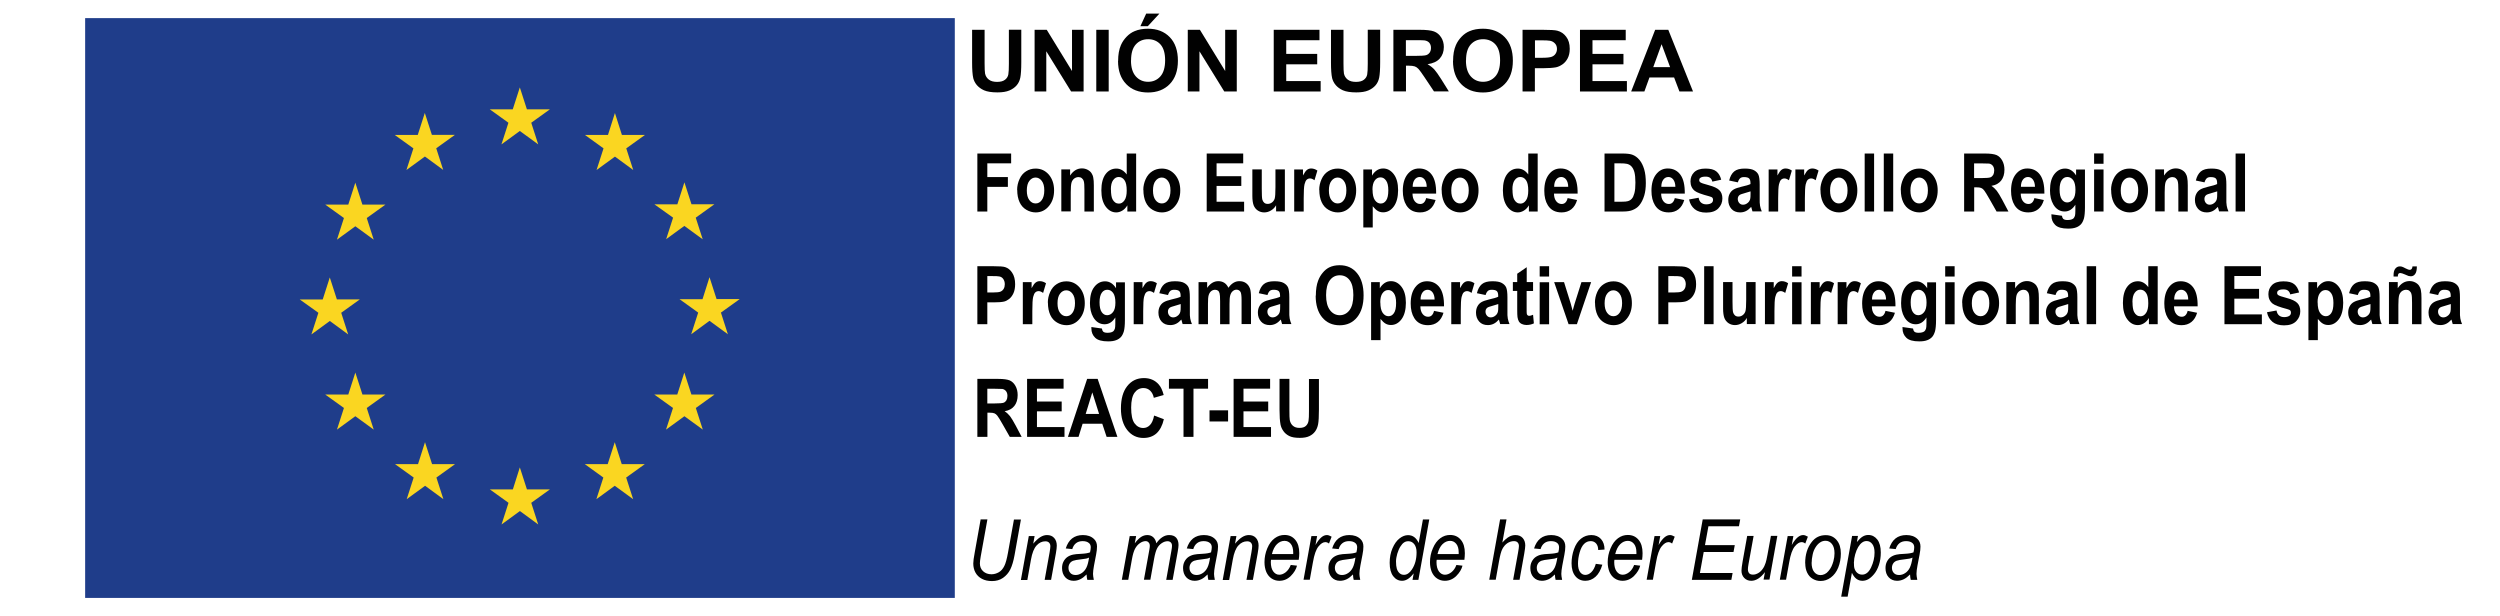 <?xml version="1.0" encoding="UTF-8"?>
<svg id="Capa_1" data-name="Capa 1" xmlns="http://www.w3.org/2000/svg" viewBox="0 0 276 68">
  <defs>
    <style>
      .cls-1 {
        isolation: isolate;
      }

      .cls-2 {
        fill: #1f3d8a;
      }

      .cls-3 {
        fill: none;
      }

      .cls-4 {
        fill: #fad621;
      }

      .cls-5 {
        fill: #010101;
      }
    </style>
  </defs>
  <g>
    <g id="text973" class="cls-1">
      <g class="cls-1">
        <path class="cls-5" d="m107.33,3.29h1.37v3.69c0,.59.02.96.05,1.14.06.28.2.5.42.67s.52.25.91.25.68-.08.88-.24c.2-.16.32-.35.36-.59.04-.23.06-.62.06-1.16v-3.77h1.37v3.57c0,.82-.04,1.39-.11,1.73-.07.34-.21.62-.41.85-.2.23-.47.42-.8.56s-.77.21-1.31.21c-.65,0-1.14-.08-1.48-.23-.34-.15-.6-.35-.8-.58-.2-.24-.32-.49-.39-.75-.09-.39-.13-.97-.13-1.73v-3.63Z"/>
        <path class="cls-5" d="m114.22,10.1V3.29h1.34l2.79,4.55V3.29h1.28v6.81h-1.38l-2.74-4.44v4.44h-1.28Z"/>
        <path class="cls-5" d="m121.03,10.1V3.29h1.37v6.81h-1.37Z"/>
        <path class="cls-5" d="m123.44,6.73c0-.69.1-1.27.31-1.75.15-.35.37-.66.63-.93s.56-.48.88-.61c.42-.18.91-.27,1.47-.27,1,0,1.81.31,2.41.93.6.62.9,1.49.9,2.6s-.3,1.96-.9,2.58c-.6.62-1.4.93-2.4.93s-1.82-.31-2.41-.93c-.6-.62-.9-1.47-.9-2.55Zm1.42-.05c0,.77.18,1.35.53,1.75.36.4.81.6,1.36.6s1-.2,1.35-.59c.35-.39.53-.99.53-1.78s-.17-1.36-.51-1.75c-.34-.38-.8-.58-1.36-.58s-1.02.19-1.37.58c-.35.39-.52.97-.52,1.76Zm1.04-3.79l.64-1.39h1.46l-1.28,1.39h-.83Z"/>
        <path class="cls-5" d="m131.13,10.1V3.29h1.34l2.79,4.55V3.29h1.28v6.81h-1.38l-2.74-4.44v4.44h-1.28Z"/>
        <path class="cls-5" d="m140.62,10.1V3.29h5.05v1.15h-3.67v1.51h3.42v1.15h-3.42v1.85h3.8v1.15h-5.18Z"/>
        <path class="cls-5" d="m146.95,3.29h1.37v3.69c0,.59.02.96.05,1.14.06.28.2.5.42.67s.52.25.91.25.68-.08.88-.24c.2-.16.32-.35.36-.59.04-.23.06-.62.06-1.16v-3.77h1.37v3.57c0,.82-.04,1.39-.11,1.73-.07.34-.21.62-.41.85-.2.23-.47.42-.8.56s-.77.21-1.31.21c-.65,0-1.14-.08-1.48-.23-.34-.15-.6-.35-.8-.58-.2-.24-.32-.49-.39-.75-.09-.39-.13-.97-.13-1.73v-3.63Z"/>
        <path class="cls-5" d="m153.83,10.1V3.29h2.89c.73,0,1.26.06,1.59.18.33.12.59.34.79.65.2.31.3.67.3,1.07,0,.51-.15.93-.45,1.27s-.75.54-1.35.63c.3.17.54.36.74.57.19.21.45.58.78,1.1l.83,1.33h-1.64l-.99-1.48c-.35-.53-.59-.86-.72-1s-.27-.23-.41-.28c-.15-.05-.38-.08-.69-.08h-.28v2.84h-1.37Zm1.37-3.93h1.02c.66,0,1.07-.03,1.23-.08s.29-.15.39-.29c.09-.14.14-.31.14-.51,0-.23-.06-.41-.18-.56-.12-.14-.29-.23-.52-.27-.11-.02-.45-.02-1-.02h-1.07v1.73Z"/>
        <path class="cls-5" d="m160.42,6.73c0-.69.1-1.27.31-1.75.15-.35.37-.66.63-.93s.56-.48.88-.61c.42-.18.91-.27,1.47-.27,1,0,1.81.31,2.41.93.6.62.9,1.49.9,2.6s-.3,1.96-.9,2.58c-.6.62-1.4.93-2.4.93s-1.82-.31-2.41-.93c-.6-.62-.9-1.47-.9-2.55Zm1.42-.05c0,.77.18,1.35.53,1.75.36.4.81.6,1.36.6s1-.2,1.35-.59c.35-.39.53-.99.53-1.78s-.17-1.36-.51-1.75c-.34-.38-.8-.58-1.36-.58s-1.02.19-1.37.58c-.35.39-.52.97-.52,1.76Z"/>
        <path class="cls-5" d="m168.09,10.1V3.29h2.21c.84,0,1.38.03,1.63.1.39.1.72.32.98.67.26.34.39.78.39,1.33,0,.42-.08.77-.23,1.05-.15.28-.34.51-.58.67-.23.16-.47.27-.71.32-.33.06-.8.1-1.43.1h-.9v2.57h-1.37Zm1.37-5.65v1.93h.75c.54,0,.9-.04,1.09-.11s.33-.18.43-.33c.1-.15.16-.33.16-.53,0-.25-.07-.45-.22-.61-.15-.16-.33-.26-.55-.3-.16-.03-.49-.05-.99-.05h-.66Z"/>
        <path class="cls-5" d="m174.43,10.1V3.29h5.05v1.15h-3.67v1.51h3.42v1.15h-3.42v1.85h3.8v1.15h-5.18Z"/>
        <path class="cls-5" d="m186.91,10.1h-1.5l-.59-1.55h-2.72l-.56,1.55h-1.46l2.65-6.81h1.45l2.73,6.81Zm-2.53-2.69l-.94-2.53-.92,2.53h1.86Z"/>
      </g>
    </g>
    <g id="text977" class="cls-1">
      <g class="cls-1">
        <path class="cls-5" d="m107.9,23.35v-6.4h3.73v1.08h-2.63v1.52h2.27v1.08h-2.27v2.72h-1.1Z"/>
        <path class="cls-5" d="m112.29,20.96c0-.41.09-.8.26-1.18.17-.38.41-.67.73-.87.31-.2.66-.3,1.05-.3.6,0,1.08.23,1.47.68.38.46.57,1.03.57,1.73s-.19,1.28-.58,1.74c-.38.46-.87.69-1.45.69-.36,0-.71-.1-1.03-.29-.33-.19-.58-.47-.75-.84-.17-.37-.26-.82-.26-1.36Zm1.07.07c0,.46.09.81.28,1.06s.41.37.69.37.5-.12.68-.37c.18-.24.28-.6.28-1.07s-.09-.8-.28-1.05c-.18-.24-.41-.37-.68-.37s-.5.12-.69.37c-.19.24-.28.6-.28,1.06Z"/>
        <path class="cls-5" d="m120.76,23.35h-1.04v-2.37c0-.5-.02-.82-.07-.97-.04-.15-.12-.26-.22-.34-.1-.08-.22-.12-.36-.12-.18,0-.34.06-.49.17-.14.12-.24.27-.29.46-.05.19-.08.55-.08,1.06v2.1h-1.04v-4.64h.97v.68c.34-.52.78-.79,1.3-.79.23,0,.44.05.63.15.19.1.33.22.43.37s.17.32.2.52c.04.19.06.47.06.83v2.88Z"/>
        <path class="cls-5" d="m125.43,23.35h-.97v-.68c-.16.27-.35.46-.57.59-.22.13-.44.19-.66.19-.45,0-.84-.21-1.16-.64s-.48-1.03-.48-1.8.16-1.38.47-1.79c.31-.41.71-.61,1.19-.61.44,0,.82.22,1.14.65v-2.31h1.04v6.4Zm-2.78-2.42c0,.49.06.85.17,1.07.17.32.4.48.71.48.24,0,.44-.12.61-.36.17-.24.25-.6.25-1.08,0-.53-.08-.92-.25-1.15-.16-.23-.37-.35-.63-.35s-.45.12-.62.35-.25.58-.25,1.04Z"/>
        <path class="cls-5" d="m126.22,20.96c0-.41.09-.8.26-1.18.17-.38.41-.67.73-.87.31-.2.66-.3,1.05-.3.6,0,1.08.23,1.47.68.38.46.57,1.03.57,1.73s-.19,1.28-.58,1.74c-.38.46-.87.69-1.45.69-.36,0-.71-.1-1.03-.29-.33-.19-.58-.47-.75-.84-.17-.37-.26-.82-.26-1.36Zm1.07.07c0,.46.09.81.28,1.06s.41.37.69.37.5-.12.68-.37c.18-.24.28-.6.28-1.07s-.09-.8-.28-1.05c-.18-.24-.41-.37-.68-.37s-.5.12-.69.37c-.19.24-.28.6-.28,1.06Z"/>
        <path class="cls-5" d="m133.22,23.35v-6.4h4.03v1.08h-2.94v1.42h2.73v1.08h-2.73v1.74h3.04v1.08h-4.14Z"/>
        <path class="cls-5" d="m140.88,23.35v-.69c-.14.25-.33.44-.57.58-.23.14-.48.21-.74.21s-.5-.07-.71-.21c-.21-.14-.36-.33-.46-.58-.09-.25-.14-.59-.14-1.03v-2.93h1.04v2.13c0,.65.02,1.05.06,1.2s.11.26.21.35c.1.09.23.13.39.13.18,0,.34-.06.48-.17.14-.11.24-.26.29-.43.05-.17.08-.59.08-1.25v-1.96h1.04v4.64h-.97Z"/>
        <path class="cls-5" d="m143.92,23.35h-1.04v-4.64h.97v.66c.17-.31.31-.52.45-.62.13-.1.28-.15.45-.15.24,0,.47.08.69.23l-.32,1.07c-.18-.13-.34-.2-.49-.2s-.27.05-.37.14c-.1.09-.18.27-.24.51-.06.25-.09.77-.09,1.55v1.43Z"/>
        <path class="cls-5" d="m145.64,20.96c0-.41.09-.8.26-1.18.17-.38.41-.67.73-.87.31-.2.66-.3,1.05-.3.6,0,1.08.23,1.47.68.38.46.57,1.03.57,1.73s-.19,1.28-.58,1.74c-.38.46-.87.69-1.45.69-.36,0-.71-.1-1.03-.29-.33-.19-.58-.47-.75-.84-.17-.37-.26-.82-.26-1.36Zm1.07.07c0,.46.09.81.28,1.06s.41.37.69.37.5-.12.68-.37c.18-.24.28-.6.28-1.07s-.09-.8-.28-1.05c-.18-.24-.41-.37-.68-.37s-.5.12-.69.37c-.19.24-.28.6-.28,1.06Z"/>
        <path class="cls-5" d="m150.5,18.71h.97v.68c.13-.23.3-.42.51-.57.22-.15.45-.22.72-.22.46,0,.85.21,1.17.63.32.42.48,1.01.48,1.76s-.16,1.38-.48,1.81-.71.64-1.17.64c-.22,0-.42-.05-.59-.15-.18-.1-.36-.28-.56-.52v2.34h-1.04v-6.4Zm1.03,2.24c0,.52.09.91.26,1.15.18.25.39.37.64.37s.44-.11.6-.34c.16-.23.24-.6.24-1.12,0-.49-.08-.85-.25-1.08-.17-.24-.37-.35-.62-.35s-.47.12-.63.35c-.17.23-.25.57-.25,1.03Z"/>
        <path class="cls-5" d="m157.45,21.87l1.04.21c-.13.45-.34.79-.63,1.02-.29.23-.65.35-1.08.35-.69,0-1.19-.26-1.52-.79-.26-.42-.39-.95-.39-1.6,0-.77.17-1.37.51-1.81.34-.44.77-.65,1.29-.65.59,0,1.05.23,1.39.68.34.46.5,1.15.49,2.09h-2.61c0,.36.09.65.25.85.16.2.36.3.6.3.16,0,.3-.05.41-.16s.2-.27.25-.51Zm.06-1.24c0-.35-.09-.62-.23-.81-.15-.19-.33-.28-.54-.28-.23,0-.42.1-.56.29-.15.2-.22.46-.22.79h1.56Z"/>
        <path class="cls-5" d="m159.15,20.96c0-.41.09-.8.26-1.18.17-.38.41-.67.73-.87.31-.2.66-.3,1.05-.3.6,0,1.08.23,1.47.68.38.46.57,1.03.57,1.73s-.19,1.28-.58,1.74c-.38.46-.87.69-1.45.69-.36,0-.71-.1-1.03-.29-.33-.19-.58-.47-.75-.84-.17-.37-.26-.82-.26-1.36Zm1.07.07c0,.46.09.81.28,1.06s.41.37.69.37.5-.12.68-.37c.18-.24.28-.6.28-1.07s-.09-.8-.28-1.05c-.18-.24-.41-.37-.68-.37s-.5.12-.69.37c-.19.24-.28.6-.28,1.06Z"/>
        <path class="cls-5" d="m169.76,23.35h-.97v-.68c-.16.27-.35.46-.57.59-.22.13-.44.19-.66.19-.45,0-.84-.21-1.16-.64s-.48-1.03-.48-1.8.16-1.38.47-1.79c.31-.41.71-.61,1.19-.61.44,0,.82.22,1.14.65v-2.31h1.04v6.4Zm-2.78-2.42c0,.49.06.85.17,1.07.17.32.4.48.71.48.24,0,.44-.12.61-.36.17-.24.25-.6.25-1.08,0-.53-.08-.92-.25-1.15-.16-.23-.37-.35-.63-.35s-.45.12-.62.35-.25.58-.25,1.04Z"/>
        <path class="cls-5" d="m173.07,21.87l1.04.21c-.13.45-.34.79-.63,1.02-.29.23-.65.35-1.08.35-.69,0-1.19-.26-1.52-.79-.26-.42-.39-.95-.39-1.6,0-.77.17-1.37.51-1.81.34-.44.77-.65,1.29-.65.59,0,1.05.23,1.39.68.34.46.5,1.15.49,2.09h-2.61c0,.36.09.65.25.85.16.2.36.3.6.3.16,0,.3-.05.41-.16s.2-.27.25-.51Zm.06-1.24c0-.35-.09-.62-.23-.81-.15-.19-.33-.28-.54-.28-.23,0-.42.1-.56.29-.15.2-.22.46-.22.79h1.56Z"/>
        <path class="cls-5" d="m177.13,16.95h2.01c.45,0,.8.04,1.04.12.32.11.59.31.82.59.23.28.4.63.52,1.04.12.41.18.91.18,1.51,0,.53-.06.98-.17,1.36-.14.47-.33.84-.58,1.13-.19.22-.45.39-.77.51-.24.09-.57.14-.97.14h-2.07v-6.4Zm1.1,1.08v4.24h.82c.31,0,.53-.02.66-.06.18-.05.33-.14.44-.27.12-.12.21-.33.29-.62s.11-.68.11-1.17-.04-.87-.11-1.14c-.07-.26-.18-.47-.31-.62-.13-.15-.3-.25-.51-.3-.15-.04-.45-.06-.9-.06h-.49Z"/>
        <path class="cls-5" d="m184.9,21.87l1.04.21c-.13.45-.34.79-.63,1.02-.29.23-.65.35-1.08.35-.69,0-1.19-.26-1.52-.79-.26-.42-.39-.95-.39-1.6,0-.77.17-1.37.51-1.81.34-.44.77-.65,1.29-.65.59,0,1.05.23,1.39.68.34.46.5,1.15.49,2.09h-2.61c0,.36.09.65.25.85.16.2.36.3.6.3.16,0,.3-.05.41-.16s.2-.27.25-.51Zm.06-1.24c0-.35-.09-.62-.23-.81-.15-.19-.33-.28-.54-.28-.23,0-.42.1-.56.29-.15.2-.22.46-.22.79h1.56Z"/>
        <path class="cls-5" d="m186.48,22.02l1.05-.19c.04.24.13.42.27.54.14.12.33.19.57.19.27,0,.47-.06.61-.17.09-.08.14-.19.14-.33,0-.09-.02-.17-.07-.23-.05-.06-.17-.11-.35-.16-.84-.22-1.37-.42-1.6-.6-.31-.25-.47-.6-.47-1.04,0-.4.13-.74.4-1.01.27-.27.69-.41,1.25-.41s.94.1,1.2.31c.26.21.44.51.54.92l-.98.21c-.04-.18-.12-.32-.24-.41-.12-.1-.29-.14-.5-.14-.27,0-.47.04-.59.14-.08.06-.12.15-.12.25,0,.09.03.16.1.22.09.08.42.2.97.34.56.15.94.33,1.16.55.22.22.33.52.33.91,0,.43-.15.79-.45,1.1s-.75.46-1.34.46c-.54,0-.96-.13-1.27-.38-.31-.26-.52-.6-.61-1.04Z"/>
        <path class="cls-5" d="m191.85,20.13l-.95-.2c.11-.45.29-.78.55-1,.26-.22.65-.32,1.16-.32.47,0,.81.06,1.04.19.23.13.39.29.48.49s.14.57.14,1.1v1.43c-.01.41,0,.71.04.9.03.19.1.4.19.62h-1.03c-.03-.08-.06-.2-.1-.36-.02-.07-.03-.12-.04-.14-.18.2-.37.36-.57.46-.2.1-.42.15-.65.15-.41,0-.73-.13-.96-.39-.23-.26-.35-.59-.35-.98,0-.26.05-.5.16-.7.11-.21.26-.36.45-.47.19-.11.47-.2.83-.29.49-.11.83-.21,1.01-.3v-.12c0-.24-.05-.4-.15-.5-.1-.1-.29-.15-.56-.15-.19,0-.33.04-.43.13s-.19.24-.25.45Zm1.4,1c-.13.05-.35.11-.63.19s-.48.14-.57.21c-.14.11-.2.26-.2.43s.05.32.16.45.25.19.42.19c.19,0,.37-.07.54-.22.13-.11.21-.25.25-.41.03-.1.04-.3.04-.6v-.24Z"/>
        <path class="cls-5" d="m196.3,23.35h-1.04v-4.64h.97v.66c.17-.31.31-.52.45-.62.13-.1.28-.15.45-.15.24,0,.47.08.69.23l-.32,1.07c-.18-.13-.34-.2-.49-.2s-.27.05-.37.14c-.1.09-.18.27-.24.51-.06.25-.09.77-.09,1.55v1.43Z"/>
        <path class="cls-5" d="m199.25,23.35h-1.04v-4.64h.97v.66c.17-.31.31-.52.45-.62.13-.1.28-.15.45-.15.24,0,.47.08.69.23l-.32,1.07c-.18-.13-.34-.2-.49-.2s-.27.05-.37.14c-.1.09-.18.27-.24.51-.06.25-.09.77-.09,1.55v1.43Z"/>
        <path class="cls-5" d="m200.97,20.96c0-.41.09-.8.26-1.18.17-.38.41-.67.73-.87.31-.2.66-.3,1.05-.3.6,0,1.08.23,1.47.68.38.46.57,1.03.57,1.73s-.19,1.28-.58,1.74c-.38.46-.87.69-1.45.69-.36,0-.71-.1-1.03-.29-.33-.19-.58-.47-.75-.84-.17-.37-.26-.82-.26-1.36Zm1.07.07c0,.46.09.81.28,1.06s.41.37.69.37.5-.12.68-.37c.18-.24.28-.6.28-1.07s-.09-.8-.28-1.05c-.18-.24-.41-.37-.68-.37s-.5.12-.69.37c-.19.24-.28.6-.28,1.06Z"/>
        <path class="cls-5" d="m205.86,23.35v-6.4h1.04v6.4h-1.04Z"/>
        <path class="cls-5" d="m207.97,23.35v-6.4h1.04v6.4h-1.04Z"/>
        <path class="cls-5" d="m209.84,20.96c0-.41.09-.8.26-1.18.17-.38.41-.67.73-.87.31-.2.66-.3,1.05-.3.6,0,1.08.23,1.47.68.38.46.57,1.03.57,1.73s-.19,1.28-.58,1.74c-.38.46-.87.69-1.45.69-.36,0-.71-.1-1.03-.29-.33-.19-.58-.47-.75-.84-.17-.37-.26-.82-.26-1.36Zm1.07.07c0,.46.09.81.28,1.06s.41.37.69.37.5-.12.68-.37c.18-.24.28-.6.28-1.07s-.09-.8-.28-1.05c-.18-.24-.41-.37-.68-.37s-.5.12-.69.37c-.19.24-.28.6-.28,1.06Z"/>
        <path class="cls-5" d="m216.84,23.35v-6.4h2.31c.58,0,1,.06,1.27.17.26.12.47.32.63.61.16.29.24.63.24,1.01,0,.48-.12.88-.36,1.19-.24.31-.6.51-1.08.59.24.16.43.34.59.54.15.19.36.54.63,1.04l.66,1.25h-1.31l-.79-1.39c-.28-.5-.48-.81-.58-.94-.1-.13-.21-.22-.33-.27-.12-.05-.3-.07-.55-.07h-.22v2.67h-1.1Zm1.1-3.69h.81c.53,0,.86-.03.99-.08.13-.05.23-.14.31-.27.07-.13.11-.29.11-.48,0-.22-.05-.39-.15-.52-.1-.13-.24-.22-.41-.25-.09-.01-.36-.02-.8-.02h-.86v1.62Z"/>
        <path class="cls-5" d="m224.6,21.87l1.04.21c-.13.45-.34.79-.63,1.02-.29.23-.65.35-1.08.35-.69,0-1.19-.26-1.52-.79-.26-.42-.39-.95-.39-1.6,0-.77.17-1.37.51-1.81.34-.44.77-.65,1.29-.65.59,0,1.05.23,1.39.68.34.46.5,1.15.49,2.09h-2.61c0,.36.09.65.25.85.16.2.36.3.6.3.16,0,.3-.05.41-.16s.2-.27.25-.51Zm.06-1.24c0-.35-.09-.62-.23-.81-.15-.19-.33-.28-.54-.28-.23,0-.42.1-.56.29-.15.2-.22.46-.22.79h1.56Z"/>
        <path class="cls-5" d="m226.45,23.65l1.19.17c.02.16.07.27.14.34.1.09.25.13.47.13.27,0,.48-.05.61-.14.09-.06.16-.17.21-.31.03-.1.05-.29.05-.56v-.68c-.31.5-.71.75-1.18.75-.53,0-.95-.26-1.26-.79-.24-.42-.36-.93-.36-1.55,0-.78.16-1.37.48-1.78.32-.41.71-.62,1.19-.62s.89.25,1.21.76v-.65h.98v4.16c0,.55-.04.96-.11,1.23-.08.27-.18.48-.32.64-.14.15-.32.28-.55.36-.23.09-.52.13-.88.13-.67,0-1.14-.13-1.42-.4-.28-.27-.42-.61-.42-1.02,0-.04,0-.09,0-.15Zm.93-2.72c0,.49.08.85.24,1.08.16.23.36.34.6.34.25,0,.47-.12.65-.35.18-.23.26-.58.26-1.04s-.08-.84-.25-1.07c-.17-.23-.38-.35-.64-.35s-.46.11-.62.34-.24.58-.24,1.05Z"/>
        <path class="cls-5" d="m231.19,18.08v-1.14h1.04v1.14h-1.04Zm0,5.27v-4.64h1.04v4.64h-1.04Z"/>
        <path class="cls-5" d="m233.06,20.96c0-.41.09-.8.26-1.18.17-.38.41-.67.73-.87.31-.2.66-.3,1.05-.3.6,0,1.08.23,1.47.68.38.46.57,1.03.57,1.73s-.19,1.28-.58,1.74c-.38.46-.87.69-1.45.69-.36,0-.71-.1-1.03-.29-.33-.19-.58-.47-.75-.84-.17-.37-.26-.82-.26-1.36Zm1.07.07c0,.46.09.81.28,1.06s.41.37.69.37.5-.12.68-.37c.18-.24.28-.6.28-1.07s-.09-.8-.28-1.05c-.18-.24-.41-.37-.68-.37s-.5.12-.69.37c-.19.24-.28.6-.28,1.06Z"/>
        <path class="cls-5" d="m241.53,23.35h-1.04v-2.37c0-.5-.02-.82-.07-.97-.04-.15-.12-.26-.22-.34-.1-.08-.22-.12-.36-.12-.18,0-.34.06-.49.17-.14.12-.24.27-.29.46-.05.19-.08.55-.08,1.06v2.1h-1.04v-4.64h.97v.68c.34-.52.78-.79,1.3-.79.23,0,.44.05.63.15.19.1.33.22.43.37s.17.32.2.52c.04.19.06.47.06.83v2.88Z"/>
        <path class="cls-5" d="m243.37,20.13l-.95-.2c.11-.45.29-.78.55-1,.26-.22.65-.32,1.16-.32.47,0,.81.06,1.04.19.23.13.39.29.48.49s.14.57.14,1.1v1.43c-.01.41,0,.71.04.9.03.19.1.4.19.62h-1.03c-.03-.08-.06-.2-.1-.36-.02-.07-.03-.12-.04-.14-.18.2-.37.36-.57.46-.2.1-.42.15-.65.15-.41,0-.73-.13-.96-.39-.23-.26-.35-.59-.35-.98,0-.26.05-.5.16-.7.11-.21.26-.36.45-.47.19-.11.47-.2.83-.29.49-.11.83-.21,1.01-.3v-.12c0-.24-.05-.4-.15-.5-.1-.1-.29-.15-.56-.15-.19,0-.33.04-.43.13s-.19.24-.25.45Zm1.4,1c-.13.05-.35.11-.63.19s-.48.14-.57.21c-.14.11-.2.26-.2.43s.05.32.16.45.25.19.42.19c.19,0,.37-.07.54-.22.13-.11.21-.25.25-.41.03-.1.04-.3.04-.6v-.24Z"/>
        <path class="cls-5" d="m246.81,23.35v-6.4h1.04v6.4h-1.04Z"/>
        <path class="cls-5" d="m107.9,35.79v-6.4h1.76c.67,0,1.1.03,1.31.1.31.1.57.3.78.63.21.32.32.74.32,1.25,0,.39-.06.72-.18.99-.12.27-.28.48-.46.63-.19.15-.38.25-.57.3-.26.06-.64.09-1.14.09h-.72v2.41h-1.1Zm1.1-5.32v1.82h.6c.43,0,.72-.03.87-.1.15-.07.26-.17.34-.31.08-.14.12-.31.12-.5,0-.23-.06-.42-.17-.58s-.26-.25-.44-.28c-.13-.03-.4-.04-.79-.04h-.53Z"/>
        <path class="cls-5" d="m113.96,35.79h-1.04v-4.64h.97v.66c.17-.31.31-.52.45-.62.13-.1.28-.15.45-.15.24,0,.47.08.69.23l-.32,1.07c-.18-.13-.34-.2-.49-.2s-.27.05-.37.14c-.1.09-.18.27-.24.51-.06.25-.09.77-.09,1.55v1.43Z"/>
        <path class="cls-5" d="m115.68,33.41c0-.41.09-.8.26-1.18.17-.38.41-.67.73-.87.31-.2.66-.3,1.05-.3.6,0,1.08.23,1.47.68.38.46.57,1.03.57,1.73s-.19,1.28-.58,1.74c-.38.46-.87.69-1.45.69-.36,0-.71-.1-1.03-.29-.33-.19-.58-.47-.75-.84-.17-.37-.26-.82-.26-1.36Zm1.07.07c0,.46.09.81.28,1.06s.41.37.69.37.5-.12.68-.37c.18-.24.28-.6.28-1.07s-.09-.8-.28-1.05c-.18-.24-.41-.37-.68-.37s-.5.12-.69.37c-.19.24-.28.6-.28,1.06Z"/>
        <path class="cls-5" d="m120.46,36.1l1.19.17c.02.16.07.27.14.34.1.09.25.13.47.13.27,0,.48-.05.61-.14.09-.06.16-.17.21-.31.03-.1.05-.29.05-.56v-.68c-.31.5-.71.75-1.18.75-.53,0-.95-.26-1.26-.79-.24-.42-.36-.93-.36-1.55,0-.78.16-1.37.48-1.78.32-.41.71-.62,1.19-.62s.89.25,1.21.76v-.65h.98v4.16c0,.55-.04.96-.11,1.23-.08.27-.18.48-.32.64-.14.15-.32.28-.55.36-.23.09-.52.13-.88.13-.67,0-1.14-.13-1.42-.4-.28-.27-.42-.61-.42-1.02,0-.04,0-.09,0-.15Zm.93-2.72c0,.49.08.85.24,1.08.16.23.36.34.6.34.25,0,.47-.12.65-.35.18-.23.26-.58.26-1.04s-.08-.84-.25-1.07c-.17-.23-.38-.35-.64-.35s-.46.11-.62.34-.24.58-.24,1.05Z"/>
        <path class="cls-5" d="m126.2,35.79h-1.04v-4.64h.97v.66c.17-.31.31-.52.45-.62.13-.1.28-.15.45-.15.24,0,.47.08.69.23l-.32,1.07c-.18-.13-.34-.2-.49-.2s-.27.05-.37.14c-.1.09-.18.27-.24.51-.06.25-.09.77-.09,1.55v1.43Z"/>
        <path class="cls-5" d="m128.94,32.57l-.95-.2c.11-.45.29-.78.55-1,.26-.22.65-.32,1.16-.32.47,0,.81.06,1.04.19.23.13.39.29.48.49s.14.57.14,1.1v1.43c-.01.41,0,.71.04.9.03.19.1.4.19.62h-1.03c-.03-.08-.06-.2-.1-.36-.02-.07-.03-.12-.04-.14-.18.2-.37.36-.57.46-.2.1-.42.15-.65.15-.41,0-.73-.13-.96-.39-.23-.26-.35-.59-.35-.98,0-.26.05-.5.16-.7.11-.21.26-.36.45-.47.19-.11.47-.2.83-.29.49-.11.83-.21,1.01-.3v-.12c0-.24-.05-.4-.15-.5-.1-.1-.29-.15-.56-.15-.19,0-.33.04-.43.13s-.19.24-.25.45Zm1.4,1c-.13.05-.35.11-.63.19s-.48.14-.57.21c-.14.11-.2.26-.2.43s.05.32.16.45.25.19.42.19c.19,0,.37-.07.54-.22.13-.11.21-.25.25-.41.03-.1.04-.3.04-.6v-.24Z"/>
        <path class="cls-5" d="m132.31,31.15h.96v.63c.34-.49.75-.74,1.23-.74.25,0,.47.06.66.18.19.12.34.31.46.55.17-.25.36-.43.56-.55.2-.12.41-.18.64-.18.29,0,.53.07.73.21.2.14.35.34.45.61.07.2.11.52.11.96v2.96h-1.04v-2.65c0-.46-.04-.76-.11-.89-.1-.17-.25-.26-.45-.26-.15,0-.28.05-.41.16-.13.1-.22.26-.28.46-.06.2-.08.52-.08.96v2.23h-1.04v-2.54c0-.45-.02-.74-.06-.87s-.09-.23-.17-.29c-.08-.06-.18-.1-.32-.1-.16,0-.31.05-.43.15-.13.1-.22.25-.28.44-.06.19-.08.51-.08.96v2.25h-1.04v-4.64Z"/>
        <path class="cls-5" d="m139.92,32.57l-.95-.2c.11-.45.29-.78.55-1,.26-.22.65-.32,1.16-.32.47,0,.81.06,1.04.19.23.13.39.29.48.49s.14.57.14,1.1v1.43c-.01.41,0,.71.04.9.03.19.1.4.19.62h-1.03c-.03-.08-.06-.2-.1-.36-.02-.07-.03-.12-.04-.14-.18.2-.37.36-.57.46-.2.1-.42.15-.65.15-.41,0-.73-.13-.96-.39-.23-.26-.35-.59-.35-.98,0-.26.05-.5.16-.7.11-.21.26-.36.45-.47.19-.11.47-.2.83-.29.49-.11.83-.21,1.01-.3v-.12c0-.24-.05-.4-.15-.5-.1-.1-.29-.15-.56-.15-.19,0-.33.04-.43.13s-.19.24-.25.45Zm1.4,1c-.13.05-.35.11-.63.19s-.48.14-.57.21c-.14.11-.2.26-.2.43s.05.32.16.45.25.19.42.19c.19,0,.37-.07.54-.22.13-.11.21-.25.25-.41.03-.1.04-.3.04-.6v-.24Z"/>
        <path class="cls-5" d="m145.27,32.63c0-.65.08-1.2.25-1.64.12-.33.29-.62.51-.88.21-.26.45-.45.7-.58.34-.17.73-.25,1.17-.25.8,0,1.44.29,1.92.88.48.58.72,1.4.72,2.44s-.24,1.84-.72,2.43-1.12.88-1.92.88-1.45-.29-1.93-.87-.72-1.38-.72-2.4Zm1.13-.04c0,.72.14,1.27.43,1.65.28.37.65.56,1.08.56s.8-.19,1.08-.56c.28-.37.42-.93.42-1.67s-.14-1.28-.41-1.64c-.27-.36-.64-.54-1.09-.54s-.82.18-1.09.55c-.28.37-.42.92-.42,1.65Z"/>
        <path class="cls-5" d="m151.36,31.15h.97v.68c.13-.23.3-.42.51-.57.22-.15.45-.22.72-.22.46,0,.85.21,1.17.63.32.42.48,1.01.48,1.76s-.16,1.38-.48,1.81-.71.64-1.17.64c-.22,0-.42-.05-.59-.15-.18-.1-.36-.28-.56-.52v2.34h-1.04v-6.4Zm1.03,2.24c0,.52.09.91.26,1.15.18.25.39.37.64.37s.44-.11.6-.34c.16-.23.24-.6.24-1.12,0-.49-.08-.85-.25-1.08-.17-.24-.37-.35-.62-.35s-.47.12-.63.35c-.17.23-.25.57-.25,1.03Z"/>
        <path class="cls-5" d="m158.32,34.32l1.04.21c-.13.45-.34.79-.63,1.02-.29.23-.65.35-1.08.35-.69,0-1.19-.26-1.52-.79-.26-.42-.39-.95-.39-1.6,0-.77.17-1.37.51-1.81.34-.44.77-.65,1.29-.65.59,0,1.05.23,1.39.68.34.46.5,1.15.49,2.09h-2.61c0,.36.09.65.25.85.16.2.36.3.6.3.16,0,.3-.05.41-.16s.2-.27.25-.51Zm.06-1.24c0-.35-.09-.62-.23-.81-.15-.19-.33-.28-.54-.28-.23,0-.42.1-.56.29-.15.2-.22.46-.22.79h1.56Z"/>
        <path class="cls-5" d="m161.26,35.79h-1.04v-4.64h.97v.66c.17-.31.31-.52.45-.62.13-.1.28-.15.45-.15.24,0,.47.08.69.23l-.32,1.07c-.18-.13-.34-.2-.49-.2s-.27.05-.37.14c-.1.09-.18.27-.24.51-.06.25-.09.77-.09,1.55v1.43Z"/>
        <path class="cls-5" d="m164,32.57l-.95-.2c.11-.45.29-.78.55-1,.26-.22.65-.32,1.16-.32.47,0,.81.06,1.04.19.23.13.39.29.48.49s.14.57.14,1.1v1.43c-.01.41,0,.71.04.9.03.19.1.4.19.62h-1.03c-.03-.08-.06-.2-.1-.36-.02-.07-.03-.12-.04-.14-.18.2-.37.36-.57.46-.2.1-.42.15-.65.15-.41,0-.73-.13-.96-.39-.23-.26-.35-.59-.35-.98,0-.26.05-.5.16-.7.11-.21.26-.36.45-.47.19-.11.47-.2.83-.29.49-.11.83-.21,1.01-.3v-.12c0-.24-.05-.4-.15-.5-.1-.1-.29-.15-.56-.15-.19,0-.33.04-.43.13s-.19.24-.25.45Zm1.4,1c-.13.05-.35.11-.63.19s-.48.14-.57.21c-.14.11-.2.26-.2.43s.05.32.16.45.25.19.42.19c.19,0,.37-.07.54-.22.13-.11.21-.25.25-.41.03-.1.04-.3.04-.6v-.24Z"/>
        <path class="cls-5" d="m169.25,31.15v.98h-.71v1.87c0,.38,0,.6.02.66s.04.11.09.15c.05.04.11.06.18.06.1,0,.24-.04.42-.12l.09.95c-.24.12-.52.18-.82.18-.19,0-.36-.04-.51-.11s-.26-.17-.33-.29c-.07-.12-.12-.28-.15-.48-.02-.14-.03-.43-.03-.86v-2.02h-.48v-.98h.48v-.92l1.05-.72v1.64h.71Z"/>
        <path class="cls-5" d="m169.98,30.53v-1.14h1.04v1.14h-1.04Zm0,5.27v-4.64h1.04v4.64h-1.04Z"/>
        <path class="cls-5" d="m173.17,35.79l-1.59-4.64h1.09l.74,2.37.21.79c.06-.2.09-.33.11-.4.03-.13.07-.26.11-.39l.75-2.37h1.07l-1.57,4.64h-.94Z"/>
        <path class="cls-5" d="m176.08,33.41c0-.41.09-.8.26-1.18.17-.38.41-.67.73-.87.31-.2.66-.3,1.05-.3.6,0,1.08.23,1.47.68.38.46.57,1.03.57,1.73s-.19,1.28-.58,1.74c-.38.46-.87.69-1.45.69-.36,0-.71-.1-1.03-.29-.33-.19-.58-.47-.75-.84-.17-.37-.26-.82-.26-1.36Zm1.07.07c0,.46.09.81.28,1.06s.41.37.69.37.5-.12.68-.37c.18-.24.28-.6.28-1.07s-.09-.8-.28-1.05c-.18-.24-.41-.37-.68-.37s-.5.12-.69.37c-.19.24-.28.6-.28,1.06Z"/>
        <path class="cls-5" d="m183.08,35.79v-6.4h1.76c.67,0,1.1.03,1.31.1.31.1.57.3.78.63.21.32.32.74.32,1.25,0,.39-.06.72-.18.99-.12.27-.28.48-.46.63-.19.15-.38.25-.57.3-.26.06-.64.09-1.14.09h-.72v2.41h-1.1Zm1.1-5.32v1.82h.6c.43,0,.72-.03.87-.1.15-.07.26-.17.34-.31.08-.14.12-.31.12-.5,0-.23-.06-.42-.17-.58s-.26-.25-.44-.28c-.13-.03-.4-.04-.79-.04h-.53Z"/>
        <path class="cls-5" d="m188.14,35.79v-6.4h1.04v6.4h-1.04Z"/>
        <path class="cls-5" d="m192.85,35.79v-.69c-.14.25-.33.44-.57.58-.23.14-.48.21-.74.21s-.5-.07-.71-.21c-.21-.14-.36-.33-.46-.58-.09-.25-.14-.59-.14-1.03v-2.93h1.04v2.13c0,.65.02,1.05.06,1.2s.11.26.21.35c.1.09.23.13.39.13.18,0,.34-.06.48-.17.14-.11.24-.26.29-.43.05-.17.08-.59.08-1.25v-1.96h1.04v4.64h-.97Z"/>
        <path class="cls-5" d="m195.89,35.79h-1.04v-4.64h.97v.66c.17-.31.31-.52.45-.62.13-.1.28-.15.45-.15.24,0,.47.08.69.23l-.32,1.07c-.18-.13-.34-.2-.49-.2s-.27.05-.37.14c-.1.09-.18.27-.24.51-.06.25-.09.77-.09,1.55v1.43Z"/>
        <path class="cls-5" d="m197.85,30.53v-1.14h1.04v1.14h-1.04Zm0,5.27v-4.64h1.04v4.64h-1.04Z"/>
        <path class="cls-5" d="m200.96,35.79h-1.04v-4.64h.97v.66c.17-.31.31-.52.45-.62.13-.1.28-.15.45-.15.24,0,.47.08.69.23l-.32,1.07c-.18-.13-.34-.2-.49-.2s-.27.05-.37.14c-.1.09-.18.27-.24.51-.06.25-.09.77-.09,1.55v1.43Z"/>
        <path class="cls-5" d="m203.92,35.79h-1.04v-4.64h.97v.66c.17-.31.31-.52.45-.62.13-.1.28-.15.45-.15.24,0,.47.08.69.23l-.32,1.07c-.18-.13-.34-.2-.49-.2s-.27.05-.37.14c-.1.09-.18.27-.24.51-.06.25-.09.77-.09,1.55v1.43Z"/>
        <path class="cls-5" d="m208.16,34.32l1.04.21c-.13.45-.34.79-.63,1.02-.29.23-.65.35-1.08.35-.69,0-1.19-.26-1.52-.79-.26-.42-.39-.95-.39-1.6,0-.77.17-1.37.51-1.81.34-.44.77-.65,1.29-.65.59,0,1.05.23,1.39.68.34.46.5,1.15.49,2.09h-2.61c0,.36.09.65.25.85.16.2.36.3.6.3.16,0,.3-.05.41-.16s.2-.27.25-.51Zm.06-1.24c0-.35-.09-.62-.23-.81-.15-.19-.33-.28-.54-.28-.23,0-.42.1-.56.29-.15.2-.22.46-.22.79h1.56Z"/>
        <path class="cls-5" d="m210.01,36.1l1.19.17c.02.16.07.27.14.34.1.09.25.13.47.13.27,0,.48-.05.61-.14.09-.06.16-.17.21-.31.03-.1.05-.29.05-.56v-.68c-.31.5-.71.75-1.18.75-.53,0-.95-.26-1.26-.79-.24-.42-.36-.93-.36-1.55,0-.78.16-1.37.48-1.78.32-.41.71-.62,1.19-.62s.89.25,1.21.76v-.65h.98v4.16c0,.55-.04.96-.11,1.23-.08.27-.18.48-.32.64-.14.15-.32.28-.55.36-.23.09-.52.13-.88.13-.67,0-1.14-.13-1.42-.4-.28-.27-.42-.61-.42-1.02,0-.04,0-.09,0-.15Zm.93-2.72c0,.49.08.85.24,1.08.16.23.36.34.6.34.25,0,.47-.12.65-.35.18-.23.26-.58.26-1.04s-.08-.84-.25-1.07c-.17-.23-.38-.35-.64-.35s-.46.11-.62.34-.24.58-.24,1.05Z"/>
        <path class="cls-5" d="m214.75,30.53v-1.14h1.04v1.14h-1.04Zm0,5.27v-4.64h1.04v4.64h-1.04Z"/>
        <path class="cls-5" d="m216.62,33.41c0-.41.09-.8.26-1.18.17-.38.41-.67.73-.87.31-.2.66-.3,1.05-.3.6,0,1.08.23,1.47.68.38.46.57,1.03.57,1.73s-.19,1.28-.58,1.74c-.38.46-.87.69-1.45.69-.36,0-.71-.1-1.03-.29-.33-.19-.58-.47-.75-.84-.17-.37-.26-.82-.26-1.36Zm1.07.07c0,.46.09.81.28,1.06s.41.37.69.37.5-.12.68-.37c.18-.24.28-.6.28-1.07s-.09-.8-.28-1.05c-.18-.24-.41-.37-.68-.37s-.5.12-.69.37c-.19.24-.28.6-.28,1.06Z"/>
        <path class="cls-5" d="m225.09,35.79h-1.04v-2.37c0-.5-.02-.82-.07-.97-.04-.15-.12-.26-.22-.34-.1-.08-.22-.12-.36-.12-.18,0-.34.06-.49.17-.14.12-.24.27-.29.46-.05.19-.08.55-.08,1.06v2.1h-1.04v-4.64h.97v.68c.34-.52.78-.79,1.3-.79.23,0,.44.05.63.15.19.1.33.22.43.37s.17.32.2.52c.04.19.06.47.06.83v2.88Z"/>
        <path class="cls-5" d="m226.92,32.57l-.95-.2c.11-.45.29-.78.55-1,.26-.22.65-.32,1.16-.32.47,0,.81.06,1.04.19.23.13.39.29.48.49s.14.57.14,1.1v1.43c-.01.41,0,.71.04.9.03.19.1.4.19.62h-1.03c-.03-.08-.06-.2-.1-.36-.02-.07-.03-.12-.04-.14-.18.2-.37.36-.57.46-.2.1-.42.15-.65.15-.41,0-.73-.13-.96-.39-.23-.26-.35-.59-.35-.98,0-.26.05-.5.16-.7.11-.21.26-.36.45-.47.19-.11.47-.2.83-.29.49-.11.83-.21,1.01-.3v-.12c0-.24-.05-.4-.15-.5-.1-.1-.29-.15-.56-.15-.19,0-.33.04-.43.13s-.19.24-.25.45Zm1.4,1c-.13.05-.35.11-.63.19s-.48.14-.57.21c-.14.11-.2.26-.2.43s.05.32.16.45.25.19.42.19c.19,0,.37-.07.54-.22.13-.11.21-.25.25-.41.03-.1.04-.3.04-.6v-.24Z"/>
        <path class="cls-5" d="m230.37,35.79v-6.4h1.04v6.4h-1.04Z"/>
        <path class="cls-5" d="m238.21,35.79h-.97v-.68c-.16.27-.35.46-.57.59-.22.13-.44.19-.66.19-.45,0-.84-.21-1.16-.64s-.48-1.03-.48-1.8.16-1.38.47-1.79c.31-.41.71-.61,1.19-.61.44,0,.82.22,1.14.65v-2.31h1.04v6.4Zm-2.78-2.42c0,.49.06.85.17,1.07.17.32.4.48.71.48.24,0,.44-.12.61-.36.17-.24.25-.6.25-1.08,0-.53-.08-.92-.25-1.15-.16-.23-.37-.35-.63-.35s-.45.12-.62.35-.25.58-.25,1.04Z"/>
        <path class="cls-5" d="m241.52,34.32l1.04.21c-.13.45-.34.79-.63,1.02-.29.23-.65.35-1.08.35-.69,0-1.19-.26-1.52-.79-.26-.42-.39-.95-.39-1.6,0-.77.17-1.37.51-1.81.34-.44.77-.65,1.29-.65.59,0,1.05.23,1.39.68.34.46.5,1.15.49,2.09h-2.61c0,.36.09.65.25.85.16.2.36.3.6.3.16,0,.3-.05.41-.16s.2-.27.25-.51Zm.06-1.24c0-.35-.09-.62-.23-.81-.15-.19-.33-.28-.54-.28-.23,0-.42.1-.56.29-.15.2-.22.46-.22.79h1.56Z"/>
        <path class="cls-5" d="m245.58,35.79v-6.4h4.03v1.08h-2.94v1.42h2.73v1.08h-2.73v1.74h3.04v1.08h-4.14Z"/>
        <path class="cls-5" d="m250.28,34.47l1.05-.19c.04.24.13.42.27.54.14.12.33.19.57.19.27,0,.47-.06.61-.17.09-.08.14-.19.14-.33,0-.09-.02-.17-.07-.23-.05-.06-.17-.11-.35-.16-.84-.22-1.37-.42-1.6-.6-.31-.25-.47-.6-.47-1.04,0-.4.13-.74.4-1.01.27-.27.69-.41,1.25-.41s.94.1,1.2.31c.26.21.44.51.54.92l-.98.21c-.04-.18-.12-.32-.24-.41-.12-.1-.29-.14-.5-.14-.27,0-.47.04-.59.14-.08.06-.12.15-.12.25,0,.09.03.16.1.22.09.08.42.2.97.34.56.15.94.33,1.16.55.22.22.33.52.33.91,0,.43-.15.79-.45,1.1s-.75.46-1.34.46c-.54,0-.96-.13-1.27-.38-.31-.26-.52-.6-.61-1.04Z"/>
        <path class="cls-5" d="m254.84,31.15h.97v.68c.13-.23.3-.42.51-.57.22-.15.45-.22.72-.22.46,0,.85.21,1.17.63.32.42.48,1.01.48,1.76s-.16,1.38-.48,1.81-.71.64-1.17.64c-.22,0-.42-.05-.59-.15-.18-.1-.36-.28-.56-.52v2.34h-1.04v-6.4Zm1.03,2.24c0,.52.09.91.26,1.15.18.25.39.37.64.37s.44-.11.6-.34c.16-.23.24-.6.24-1.12,0-.49-.08-.85-.25-1.08-.17-.24-.37-.35-.62-.35s-.47.12-.63.35c-.17.23-.25.57-.25,1.03Z"/>
        <path class="cls-5" d="m260.29,32.57l-.95-.2c.11-.45.29-.78.55-1,.26-.22.65-.32,1.16-.32.47,0,.81.06,1.04.19.23.13.39.29.48.49s.14.57.14,1.1v1.43c-.01.41,0,.71.04.9.03.19.1.4.19.62h-1.03c-.03-.08-.06-.2-.1-.36-.02-.07-.03-.12-.04-.14-.18.2-.37.36-.57.46-.2.1-.42.15-.65.15-.41,0-.73-.13-.96-.39-.23-.26-.35-.59-.35-.98,0-.26.05-.5.16-.7.11-.21.26-.36.45-.47.19-.11.47-.2.83-.29.49-.11.83-.21,1.01-.3v-.12c0-.24-.05-.4-.15-.5-.1-.1-.29-.15-.56-.15-.19,0-.33.04-.43.13s-.19.24-.25.45Zm1.4,1c-.13.05-.35.11-.63.19s-.48.14-.57.21c-.14.11-.2.26-.2.43s.05.32.16.45.25.19.42.19c.19,0,.37-.07.54-.22.13-.11.21-.25.25-.41.03-.1.04-.3.04-.6v-.24Z"/>
        <path class="cls-5" d="m267.33,35.79h-1.04v-2.37c0-.5-.02-.82-.07-.97-.04-.15-.12-.26-.22-.34-.1-.08-.22-.12-.36-.12-.18,0-.34.06-.49.17-.14.12-.24.27-.29.46-.05.19-.08.55-.08,1.06v2.1h-1.04v-4.64h.97v.68c.34-.52.78-.79,1.3-.79.23,0,.44.05.63.15.19.1.33.22.43.37s.17.32.2.52c.04.19.06.47.06.83v2.88Zm-2.6-5.26h-.48c0-.07,0-.12,0-.16,0-.31.06-.54.19-.71.13-.16.29-.25.49-.25.09,0,.17.01.24.03.07.02.21.08.41.19.2.1.35.16.46.16.08,0,.15-.03.2-.09s.09-.16.1-.29h.48c0,.39-.06.67-.19.84-.12.17-.28.25-.47.25-.08,0-.17-.01-.25-.03-.06-.02-.2-.08-.43-.18-.23-.1-.39-.15-.5-.15-.08,0-.14.03-.19.08-.04.06-.07.16-.07.29Z"/>
        <path class="cls-5" d="m269.16,32.57l-.95-.2c.11-.45.29-.78.55-1,.26-.22.65-.32,1.16-.32.47,0,.81.06,1.04.19.23.13.39.29.48.49s.14.57.14,1.1v1.43c-.01.41,0,.71.04.9.03.19.1.4.19.62h-1.03c-.03-.08-.06-.2-.1-.36-.02-.07-.03-.12-.04-.14-.18.2-.37.36-.57.46-.2.1-.42.15-.65.15-.41,0-.73-.13-.96-.39-.23-.26-.35-.59-.35-.98,0-.26.05-.5.16-.7.11-.21.26-.36.45-.47.19-.11.47-.2.83-.29.49-.11.83-.21,1.01-.3v-.12c0-.24-.05-.4-.15-.5-.1-.1-.29-.15-.56-.15-.19,0-.33.04-.43.13s-.19.24-.25.45Zm1.4,1c-.13.05-.35.11-.63.19s-.48.14-.57.21c-.14.11-.2.26-.2.43s.05.32.16.45.25.19.42.19c.19,0,.37-.07.54-.22.13-.11.21-.25.25-.41.03-.1.04-.3.04-.6v-.24Z"/>
        <path class="cls-5" d="m107.9,48.23v-6.4h2.31c.58,0,1,.06,1.27.17.26.12.47.32.63.61.16.29.24.63.24,1.01,0,.48-.12.88-.36,1.19-.24.31-.6.51-1.08.59.24.16.43.34.59.54.15.19.36.54.63,1.04l.66,1.25h-1.31l-.79-1.39c-.28-.5-.48-.81-.58-.94-.1-.13-.21-.22-.33-.27-.12-.05-.3-.07-.55-.07h-.22v2.67h-1.1Zm1.1-3.69h.81c.53,0,.86-.03.99-.08.13-.05.23-.14.31-.27.07-.13.11-.29.11-.48,0-.22-.05-.39-.15-.52-.1-.13-.24-.22-.41-.25-.09-.01-.36-.02-.8-.02h-.86v1.62Z"/>
        <path class="cls-5" d="m113.39,48.23v-6.4h4.03v1.08h-2.94v1.42h2.73v1.08h-2.73v1.74h3.04v1.08h-4.14Z"/>
        <path class="cls-5" d="m123.36,48.23h-1.19l-.48-1.45h-2.17l-.45,1.45h-1.17l2.12-6.4h1.16l2.18,6.4Zm-2.02-2.53l-.75-2.38-.73,2.38h1.48Z"/>
        <path class="cls-5" d="m127.42,45.88l1.07.4c-.16.7-.44,1.22-.81,1.56-.38.34-.86.51-1.45.51-.72,0-1.32-.29-1.78-.87s-.7-1.37-.7-2.38c0-1.06.23-1.89.7-2.48.47-.59,1.08-.88,1.84-.88.67,0,1.21.23,1.62.69.25.27.43.67.56,1.18l-1.09.31c-.06-.33-.2-.59-.4-.79-.2-.19-.45-.29-.74-.29-.4,0-.73.17-.98.51-.25.34-.38.89-.38,1.65,0,.81.12,1.39.37,1.73.25.34.57.52.96.52.29,0,.54-.11.75-.33s.36-.56.45-1.03Z"/>
        <path class="cls-5" d="m130.66,48.23v-5.32h-1.61v-1.08h4.32v1.08h-1.61v5.32h-1.1Z"/>
        <path class="cls-5" d="m133.53,46.53v-1.23h2.05v1.23h-2.05Z"/>
        <path class="cls-5" d="m136.19,48.23v-6.4h4.03v1.08h-2.94v1.42h2.73v1.08h-2.73v1.74h3.04v1.08h-4.14Z"/>
        <path class="cls-5" d="m141.25,41.83h1.1v3.47c0,.55.01.91.04,1.07.05.26.16.47.34.63s.42.24.73.24.55-.07.71-.22.25-.33.29-.55.05-.58.05-1.09v-3.54h1.1v3.36c0,.77-.03,1.31-.09,1.63-.06.32-.17.58-.33.8s-.37.39-.64.52c-.27.13-.62.19-1.05.19-.52,0-.91-.07-1.18-.21s-.48-.32-.64-.55c-.16-.23-.26-.46-.31-.71-.07-.37-.11-.91-.11-1.62v-3.41Z"/>
      </g>
    </g>
  </g>
  <g id="g3645">
    <g id="g969">
      <path id="path76" class="cls-2" d="m9.4,2h96.01v64.01H9.4V2"/>
      <path id="path78" class="cls-4" d="m55.36,15.94l2.03-1.48,2.03,1.48-.77-2.39,2.06-1.48h-2.54l-.78-2.42-.78,2.42h-2.54s2.06,1.48,2.06,1.48l-.77,2.39"/>
      <path id="path80" class="cls-4" d="m44.88,18.76l2.03-1.48,2.02,1.48-.77-2.39,2.06-1.48h-2.54l-.78-2.42-.78,2.43h-2.54s2.06,1.48,2.06,1.48l-.77,2.39"/>
      <path id="path82" class="cls-4" d="m39.23,20.16l-.78,2.43h-2.54s2.06,1.48,2.06,1.48l-.77,2.39,2.03-1.48,2.03,1.48-.77-2.39,2.06-1.48h-2.54l-.78-2.42"/>
      <path id="path84" class="cls-4" d="m36.42,35.44l2.02,1.48-.77-2.39,2.06-1.48h-2.54l-.78-2.42-.78,2.43h-2.54s2.06,1.47,2.06,1.47l-.77,2.39,2.03-1.48"/>
      <path id="path86" class="cls-4" d="m40.01,43.55l-.78-2.42-.78,2.43h-2.54s2.06,1.48,2.06,1.48l-.77,2.39,2.03-1.48,2.03,1.48-.77-2.39,2.06-1.48h-2.54"/>
      <path id="path88" class="cls-4" d="m47.7,51.24l-.78-2.42-.77,2.42h-2.54s2.06,1.48,2.06,1.48l-.77,2.39,2.03-1.48,2.02,1.48-.77-2.39,2.06-1.48h-2.54"/>
      <path id="path90" class="cls-4" d="m58.17,54.02l-.78-2.42-.77,2.43h-2.54s2.06,1.48,2.06,1.48l-.77,2.39,2.03-1.48,2.02,1.48-.77-2.39,2.06-1.48h-2.54"/>
      <path id="path92" class="cls-4" d="m68.64,51.24l-.77-2.42-.78,2.42h-2.53s2.05,1.48,2.05,1.48l-.77,2.39,2.03-1.48,2.03,1.48-.77-2.39,2.06-1.48h-2.54"/>
      <path id="path94" class="cls-4" d="m76.33,43.55l-.78-2.42-.78,2.43h-2.53s2.06,1.48,2.06,1.48l-.77,2.39,2.03-1.48,2.03,1.48-.77-2.39,2.06-1.48h-2.53"/>
      <path id="path96" class="cls-4" d="m81.65,33.02h-2.54l-.78-2.42-.77,2.43h-2.54s2.06,1.48,2.06,1.48l-.77,2.39,2.02-1.48,2.03,1.48-.77-2.39,2.06-1.48"/>
      <path id="path98" class="cls-4" d="m73.52,26.42l2.03-1.48,2.03,1.48-.77-2.39,2.06-1.48h-2.53l-.78-2.42-.78,2.43h-2.53s2.06,1.47,2.06,1.47l-.77,2.39"/>
      <path id="path100" class="cls-4" d="m67.89,12.47l-.77,2.43h-2.54s2.05,1.48,2.05,1.48l-.77,2.39,2.03-1.48,2.02,1.48-.77-2.39,2.06-1.48h-2.54l-.77-2.42"/>
    </g>
  </g>
  <rect class="cls-3" width="276" height="68"/>
  <g id="text40">
    <g class="cls-1">
      <path class="cls-5" d="m108.24,57.34h.77l-.74,4.1c-.06.34-.09.59-.09.76,0,.36.12.65.36.87s.55.33.92.33c.29,0,.56-.08.82-.23s.45-.39.6-.69c.15-.3.28-.79.4-1.45l.66-3.67h.77l-.7,3.91c-.12.67-.28,1.2-.47,1.59s-.47.7-.81.94c-.35.24-.75.35-1.21.35-.43,0-.81-.08-1.12-.25-.32-.17-.55-.4-.71-.69-.16-.29-.24-.63-.24-1,0-.23.05-.64.16-1.21l.65-3.64Z"/>
      <path class="cls-5" d="m112.71,64.01l.87-4.83h.64l-.15.84c.28-.33.54-.57.78-.72.24-.15.49-.23.74-.23.34,0,.6.11.79.32s.29.5.29.85c0,.18-.03.46-.1.85l-.53,2.93h-.71l.55-3.06c.05-.3.08-.52.08-.66,0-.16-.05-.29-.14-.39-.1-.1-.23-.15-.41-.15-.36,0-.69.15-.97.46-.28.3-.49.82-.62,1.56l-.4,2.25h-.71Z"/>
      <path class="cls-5" d="m119.97,63.41c-.25.25-.48.43-.71.54-.23.11-.47.17-.73.17-.38,0-.69-.13-.93-.39-.23-.26-.35-.6-.35-1.01,0-.27.05-.51.16-.72.11-.21.25-.38.42-.5.17-.12.39-.22.64-.27.16-.04.46-.07.91-.09.44-.02.76-.08.96-.16.05-.22.08-.41.08-.56,0-.19-.06-.34-.18-.45-.16-.15-.4-.23-.72-.23-.3,0-.54.08-.73.23-.19.15-.33.37-.41.65l-.72-.07c.15-.48.38-.85.69-1.1.32-.25.72-.38,1.2-.38.51,0,.92.14,1.22.43.23.21.34.49.34.83,0,.26-.03.56-.1.9l-.23,1.2c-.07.38-.11.69-.11.93,0,.15.03.37.09.66h-.72c-.04-.16-.07-.36-.08-.6Zm.26-1.85c-.1.05-.21.08-.32.11-.11.02-.3.05-.57.08-.41.04-.7.1-.87.16-.17.07-.3.17-.38.31-.09.14-.13.3-.13.47,0,.23.07.42.21.57.14.15.33.22.58.22.23,0,.46-.07.68-.22s.39-.35.51-.6c.13-.26.22-.62.29-1.1Z"/>
      <path class="cls-5" d="m123.85,64.01l.87-4.83h.71l-.15.8c.26-.34.5-.58.71-.71.21-.13.43-.2.68-.2.26,0,.47.08.65.24.17.16.29.38.34.67.21-.3.43-.53.67-.68.23-.15.48-.23.74-.23.35,0,.61.1.78.29.17.19.26.46.26.81,0,.15-.03.39-.09.74l-.56,3.11h-.71l.57-3.2c.05-.26.07-.45.07-.56,0-.16-.04-.28-.13-.37-.09-.09-.21-.14-.36-.14-.21,0-.43.07-.65.22-.22.15-.39.34-.51.58-.12.24-.23.61-.32,1.11l-.42,2.34h-.71l.59-3.26c.04-.22.06-.38.06-.47,0-.16-.04-.29-.13-.38-.08-.1-.2-.15-.33-.15-.2,0-.41.07-.63.22-.22.15-.4.36-.54.62-.14.27-.25.64-.34,1.14l-.41,2.29h-.71Z"/>
      <path class="cls-5" d="m133.33,63.41c-.25.25-.48.43-.71.54-.23.11-.47.17-.73.17-.38,0-.69-.13-.93-.39-.23-.26-.35-.6-.35-1.01,0-.27.05-.51.16-.72.11-.21.25-.38.42-.5.17-.12.39-.22.64-.27.16-.04.46-.07.91-.09.44-.02.76-.08.96-.16.05-.22.08-.41.08-.56,0-.19-.06-.34-.18-.45-.16-.15-.4-.23-.72-.23-.3,0-.54.08-.73.23-.19.15-.33.37-.41.65l-.72-.07c.15-.48.38-.85.69-1.1.32-.25.72-.38,1.2-.38.51,0,.92.14,1.22.43.23.21.34.49.34.83,0,.26-.03.56-.1.9l-.23,1.2c-.07.38-.11.69-.11.93,0,.15.03.37.09.66h-.72c-.04-.16-.07-.36-.08-.6Zm.26-1.85c-.1.05-.21.08-.32.11-.11.02-.3.05-.57.08-.41.04-.7.1-.87.16-.17.07-.3.17-.38.31-.09.14-.13.3-.13.47,0,.23.07.42.21.57.14.15.33.22.58.22.23,0,.46-.07.68-.22s.39-.35.51-.6c.13-.26.22-.62.29-1.1Z"/>
      <path class="cls-5" d="m134.99,64.01l.87-4.83h.64l-.15.84c.28-.33.54-.57.78-.72.24-.15.49-.23.74-.23.34,0,.6.11.79.32s.29.5.29.85c0,.18-.03.46-.1.85l-.53,2.93h-.71l.55-3.06c.05-.3.08-.52.08-.66,0-.16-.05-.29-.14-.39-.1-.1-.23-.15-.41-.15-.36,0-.69.15-.97.46-.28.3-.49.82-.62,1.56l-.4,2.25h-.71Z"/>
      <path class="cls-5" d="m142.5,62.37l.69.08c-.1.4-.33.78-.68,1.13-.36.36-.78.54-1.27.54-.31,0-.59-.08-.85-.25-.26-.17-.45-.41-.59-.72-.13-.32-.2-.67-.2-1.08,0-.53.1-1.04.31-1.54s.48-.86.82-1.11.7-.36,1.08-.36c.5,0,.89.18,1.19.54.3.36.44.85.44,1.47,0,.24-.02.48-.06.73h-3.06c-.01.09-.02.18-.02.25,0,.45.09.8.27,1.04s.4.36.66.36c.24,0,.48-.09.72-.28.23-.19.42-.45.55-.8Zm-2.06-1.2h2.33c0-.08,0-.15,0-.18,0-.41-.09-.73-.27-.95-.18-.22-.41-.33-.69-.33-.3,0-.58.12-.83.36-.25.24-.44.61-.56,1.1Z"/>
      <path class="cls-5" d="m143.91,64.01l.87-4.83h.63l-.18.99c.21-.37.42-.65.63-.83.2-.18.41-.27.63-.27.14,0,.31.06.52.18l-.29.76c-.12-.1-.26-.16-.4-.16-.25,0-.5.16-.76.48-.26.32-.47.9-.61,1.73l-.35,1.94h-.67Z"/>
      <path class="cls-5" d="m149.38,63.41c-.25.25-.48.43-.71.54-.23.11-.47.17-.73.17-.38,0-.69-.13-.93-.39-.23-.26-.35-.6-.35-1.01,0-.27.05-.51.16-.72.11-.21.25-.38.42-.5.17-.12.39-.22.64-.27.16-.04.46-.07.91-.09.44-.02.76-.08.96-.16.05-.22.08-.41.08-.56,0-.19-.06-.34-.18-.45-.16-.15-.4-.23-.72-.23-.3,0-.54.08-.73.23-.19.15-.33.37-.41.65l-.72-.07c.15-.48.38-.85.69-1.1.32-.25.72-.38,1.2-.38.51,0,.92.14,1.22.43.23.21.34.49.34.83,0,.26-.03.56-.1.9l-.23,1.2c-.07.38-.11.69-.11.93,0,.15.03.37.09.66h-.72c-.04-.16-.07-.36-.08-.6Zm.26-1.85c-.1.05-.21.08-.32.11-.11.02-.3.05-.57.08-.41.04-.7.1-.87.16-.17.07-.3.17-.38.31-.09.14-.13.3-.13.47,0,.23.07.42.21.57.14.15.33.22.58.22.23,0,.46-.07.68-.22s.39-.35.51-.6c.13-.26.22-.62.29-1.1Z"/>
      <path class="cls-5" d="m156.06,63.31c-.41.54-.83.81-1.27.81-.39,0-.72-.17-.98-.51-.26-.34-.39-.83-.39-1.47,0-.59.1-1.13.31-1.61.21-.49.47-.85.78-1.09.31-.24.62-.36.94-.36.52,0,.91.29,1.17.87l.47-2.6h.7l-1.2,6.67h-.65l.13-.7Zm-1.94-1.32c0,.34.03.6.09.8.06.19.16.36.29.48.14.13.3.19.5.19.32,0,.61-.19.87-.58.35-.52.52-1.15.52-1.91,0-.38-.09-.68-.26-.9-.17-.21-.39-.32-.65-.32-.17,0-.32.04-.46.13s-.28.24-.41.45c-.14.21-.25.48-.35.8-.09.32-.14.61-.14.86Z"/>
      <path class="cls-5" d="m160.77,62.37l.69.08c-.1.4-.33.78-.68,1.13s-.78.54-1.27.54c-.31,0-.59-.08-.85-.25-.26-.17-.45-.41-.59-.72-.13-.32-.2-.67-.2-1.08,0-.53.1-1.04.32-1.54.21-.5.48-.86.82-1.11s.7-.36,1.08-.36c.5,0,.89.18,1.19.54.3.36.44.85.44,1.47,0,.24-.02.48-.05.73h-3.06c-.01.09-.02.18-.02.25,0,.45.09.8.27,1.04s.4.36.66.36c.24,0,.48-.09.72-.28.24-.19.42-.45.55-.8Zm-2.06-1.2h2.33c0-.08,0-.15,0-.18,0-.41-.09-.73-.27-.95-.18-.22-.41-.33-.68-.33-.3,0-.58.12-.83.36-.25.24-.44.61-.56,1.1Z"/>
      <path class="cls-5" d="m164.41,64.01l1.2-6.67h.71l-.46,2.56c.26-.3.51-.51.74-.64.23-.13.46-.19.7-.19.34,0,.61.11.8.32s.29.49.29.83c0,.17-.04.48-.12.94l-.51,2.85h-.71l.53-2.93c.08-.42.11-.69.11-.8,0-.16-.05-.29-.14-.39-.09-.1-.23-.15-.41-.15-.26,0-.5.08-.73.23-.23.16-.41.37-.55.64s-.25.71-.36,1.31l-.37,2.08h-.71Z"/>
      <path class="cls-5" d="m171.67,63.41c-.25.25-.48.43-.71.54-.23.11-.47.17-.73.17-.38,0-.69-.13-.93-.39-.24-.26-.35-.6-.35-1.01,0-.27.05-.51.16-.72s.25-.38.42-.5c.17-.12.39-.22.64-.27.16-.04.46-.07.91-.09.45-.02.76-.08.96-.16.06-.22.08-.41.08-.56,0-.19-.06-.34-.18-.45-.16-.15-.4-.23-.72-.23-.3,0-.54.08-.73.23-.19.15-.33.37-.41.65l-.72-.07c.15-.48.38-.85.69-1.1s.72-.38,1.2-.38c.51,0,.92.14,1.22.43.23.21.34.49.34.83,0,.26-.03.56-.1.9l-.23,1.2c-.07.38-.11.69-.11.93,0,.15.03.37.09.66h-.72c-.04-.16-.07-.36-.08-.6Zm.26-1.85c-.1.05-.21.08-.32.11-.11.02-.3.05-.57.08-.41.04-.7.1-.87.16-.17.07-.3.17-.38.31-.09.14-.13.3-.13.47,0,.23.07.42.21.57.14.15.33.22.58.22.24,0,.46-.07.68-.22.22-.14.39-.35.51-.6.12-.26.22-.62.29-1.1Z"/>
      <path class="cls-5" d="m176.19,62.25l.71.09c-.18.6-.43,1.05-.76,1.34-.33.29-.7.44-1.12.44-.45,0-.82-.17-1.1-.51s-.42-.82-.42-1.42c0-.53.09-1.05.27-1.56.18-.51.44-.9.77-1.16.34-.27.72-.4,1.15-.4s.8.15,1.06.44.39.68.39,1.16l-.7.05c0-.31-.08-.55-.23-.72s-.35-.26-.59-.26c-.29,0-.53.1-.74.31-.21.21-.37.53-.49.95-.12.43-.18.84-.18,1.23,0,.41.08.72.23.93.16.21.35.31.58.31s.45-.1.66-.3.38-.51.5-.93Z"/>
      <path class="cls-5" d="m180.39,62.37l.69.08c-.1.4-.33.78-.68,1.13s-.78.54-1.27.54c-.31,0-.59-.08-.85-.25-.26-.17-.45-.41-.59-.72-.13-.32-.2-.67-.2-1.08,0-.53.1-1.04.32-1.54.21-.5.48-.86.82-1.11s.7-.36,1.08-.36c.5,0,.89.18,1.19.54.3.36.44.85.44,1.47,0,.24-.02.48-.05.73h-3.06c-.01.09-.02.18-.02.25,0,.45.09.8.27,1.04s.4.36.66.36c.24,0,.48-.09.72-.28.24-.19.42-.45.55-.8Zm-2.06-1.2h2.33c0-.08,0-.15,0-.18,0-.41-.09-.73-.27-.95-.18-.22-.41-.33-.68-.33-.3,0-.58.12-.83.36-.25.24-.44.61-.56,1.1Z"/>
      <path class="cls-5" d="m181.79,64.01l.87-4.83h.63l-.18.99c.21-.37.42-.65.63-.83s.41-.27.63-.27c.14,0,.31.06.52.18l-.29.76c-.12-.1-.26-.16-.4-.16-.25,0-.5.16-.76.48-.26.32-.47.9-.61,1.73l-.35,1.94h-.67Z"/>
      <path class="cls-5" d="m186.78,64.01l1.2-6.67h4.14l-.14.76h-3.37l-.38,2.08h3.29l-.14.76h-3.29l-.42,2.32h3.61l-.14.76h-4.38Z"/>
      <path class="cls-5" d="m194.87,63.14c-.5.66-1.01.98-1.53.98-.32,0-.58-.11-.78-.32-.2-.21-.3-.48-.3-.79,0-.2.04-.55.13-1.05l.5-2.79h.71l-.56,3.09c-.05.26-.07.46-.07.6,0,.18.05.32.14.43.09.1.24.15.42.15.2,0,.39-.06.58-.17s.35-.26.49-.46c.14-.19.25-.42.33-.68.06-.17.12-.46.2-.88l.38-2.09h.71l-.87,4.83h-.65l.16-.87Z"/>
      <path class="cls-5" d="m196.49,64.01l.87-4.83h.63l-.18.99c.21-.37.42-.65.63-.83s.41-.27.63-.27c.14,0,.31.06.52.18l-.29.76c-.12-.1-.26-.16-.4-.16-.25,0-.5.16-.76.48-.26.32-.47.9-.61,1.73l-.35,1.94h-.67Z"/>
      <path class="cls-5" d="m199.29,62.18c0-.94.24-1.73.72-2.34.39-.51.91-.76,1.55-.76.5,0,.9.18,1.21.55.31.36.46.86.46,1.48,0,.55-.1,1.07-.29,1.55-.19.48-.47.84-.82,1.1s-.73.38-1.12.38c-.32,0-.62-.08-.88-.24-.27-.16-.47-.39-.61-.68-.14-.29-.21-.63-.21-1.02Zm.71-.08c0,.46.09.8.28,1.04s.43.35.72.35c.15,0,.3-.04.45-.11.15-.07.29-.18.41-.33.13-.15.24-.31.33-.5s.16-.39.22-.6c.08-.3.12-.59.12-.87,0-.44-.09-.78-.28-1.02-.19-.24-.43-.36-.71-.36-.22,0-.42.06-.61.19-.18.12-.35.3-.5.54-.15.24-.26.51-.32.83-.07.31-.1.59-.1.84Z"/>
      <path class="cls-5" d="m203.27,65.86l1.2-6.69h.65l-.12.67c.24-.29.46-.5.65-.61s.39-.17.61-.17c.4,0,.73.17.99.5.26.33.39.82.39,1.44,0,.5-.07.96-.21,1.38s-.32.75-.53,1c-.21.25-.42.44-.63.56s-.43.18-.66.18c-.5,0-.88-.29-1.16-.88l-.47,2.63h-.71Zm1.4-3.83c0,.36.02.61.07.75.07.2.17.36.32.48.15.12.32.18.52.18.41,0,.74-.27.99-.8s.38-1.08.38-1.63c0-.41-.08-.73-.25-.95-.17-.22-.38-.33-.63-.33-.18,0-.35.06-.5.17-.15.11-.3.28-.43.5s-.24.49-.33.81-.13.6-.13.83Z"/>
      <path class="cls-5" d="m210.88,63.41c-.25.25-.48.43-.71.54-.23.11-.47.17-.73.17-.38,0-.69-.13-.93-.39-.24-.26-.35-.6-.35-1.01,0-.27.05-.51.16-.72s.25-.38.42-.5c.17-.12.39-.22.64-.27.16-.04.46-.07.91-.09.45-.02.76-.08.96-.16.06-.22.08-.41.08-.56,0-.19-.06-.34-.18-.45-.16-.15-.4-.23-.72-.23-.3,0-.54.08-.73.23-.19.15-.33.37-.41.65l-.72-.07c.15-.48.38-.85.69-1.1s.72-.38,1.2-.38c.51,0,.92.14,1.22.43.23.21.34.49.34.83,0,.26-.03.56-.1.9l-.23,1.2c-.07.38-.11.69-.11.93,0,.15.03.37.09.66h-.72c-.04-.16-.07-.36-.08-.6Zm.26-1.85c-.1.05-.21.08-.32.11-.11.02-.3.05-.57.08-.41.04-.7.1-.87.16-.17.07-.3.17-.38.31-.09.14-.13.3-.13.47,0,.23.07.42.21.57.14.15.33.22.58.22.24,0,.46-.07.68-.22.22-.14.39-.35.51-.6.12-.26.22-.62.29-1.1Z"/>
    </g>
  </g>
</svg>